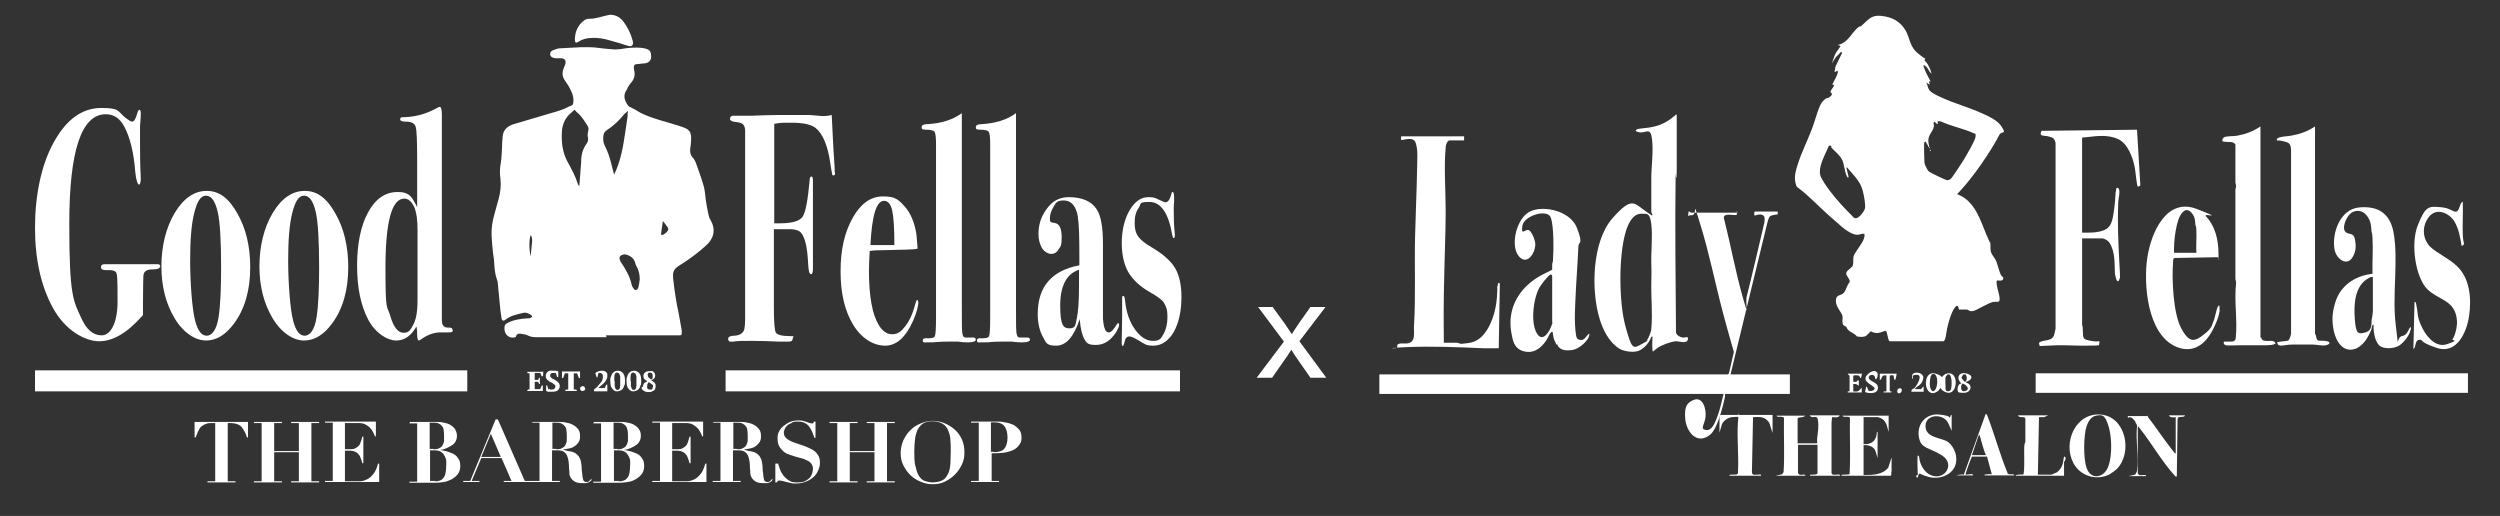 <?xml version="1.0" encoding="UTF-8"?>
<svg id="Ebene_1" xmlns="http://www.w3.org/2000/svg" version="1.1" viewBox="0 0 678.4 140">
  <rect x="0" y="0" width="678.4" height="140" fill="#333333" stroke="none"/>
  <!-- Generator: Adobe Illustrator 29.3.1, SVG Export Plug-In . SVG Version: 2.1.0 Build 151)  -->
  <defs>
    <style>
      .st0 {
        fill: #fff;
      }
    </style>
  </defs>
  <g>
    <path class="st0" d="M226.6,46.9c0,.5-.1.7-.4.7s-.4-.1-.4-.4c0-.3-.3-1.3-.5-3-.7-4.7-2-7.9-4-9.5-1.2-.9-3.3-1.4-6.4-1.4s-3,0-4.8.3v27s1.5,0,1.5,0c3.3,0,5.4-.6,6.2-1.8.8-1.2,1.4-4.4,1.9-9.8,0-.8.2-1.1.5-1.1s.4.4.4,1.3c0-.3,0,.1,0,1.2,0,1.1,0,2.9,0,5.3v5.7c0,4.1,0,6.9,0,8.2,0,1.3,0,2.5,0,3.4s-.2,1.4-.5,1.4c-.5,0-.7-.9-.8-2.8-.2-4.3-.8-7.1-1.9-8.4-.5-.6-1.5-1-2.8-1s-3.3,0-4.6,0v21.4c0,3.8.2,6,.5,6.6s1.6,1,3.6,1,1,.2,1,.7-.3.8-1,.8-1.7,0-2.8,0c-2.2-.1-4.6-.2-7.3-.2s-3.6,0-5.1.2c-.2,0-.5,0-.7,0-.4,0-.6-.3-.6-.8s.6-.8,1.7-.8c1.6-.1,2.5-.8,2.7-1.9.1-.5.2-1.3.2-2.5v-51.3c0-.8-.3-1.4-.6-1.7-.3-.3-1-.5-2-.6-1-.1-1.5-.4-1.5-.8,0-.6.3-.9,1-.9h1c.1,0,1.5,0,4,0,2.8-.1,5.2-.2,7.4-.2,3.2,0,5.9,0,8.1,0l3.6.3c.6,0,1.4,0,2.5-.3.3,7,.6,11.8.8,14.5,0,.4,0,.7,0,1Z"/>
    <path class="st0" d="M249.2,81.9c0,1.3-.5,3-1.4,5.1-2,4.5-4.5,6.8-7.6,6.8s-6.4-1.9-8.7-5.7c-2.3-3.8-3.4-8.6-3.4-14.5s1.1-10.6,3.3-14.5c2.2-3.9,4.9-5.8,8.2-5.8s4.1.8,5.7,2.5c1.7,1.8,2.9,4.5,3.4,7.9.1,1.1.2,2.3.3,3.8-.8.2-4,.3-9.7.4-.9,0-2,0-3.3.2-.1,2.1-.2,3.9-.2,5.4,0,6.9.9,11.7,2.6,14.6,1,1.7,2.2,2.6,3.7,2.6s2.4-.7,3.5-2.1,2-3.2,2.6-5.5c.3-1.1.5-1.7.7-1.7s.2.2.2.5ZM242.7,66.5c0-4.5-.2-7.6-.6-9.4-.4-1.8-1.2-2.6-2.2-2.6-2.1,0-3.3,4-3.7,12h4.6c.7,0,1.3,0,1.8,0Z"/>
    <path class="st0" d="M264.8,92.2c0,.4-.7.7-2,.7s-1.3,0-2.9-.2c-.8,0-1.7,0-2.5,0s-2.2,0-4.3.2h-1.6c-.8.1-1.1,0-1.1-.5s.4-.7,1.2-.6c1.2,0,1.9-.1,2.1-.6.2-.5.3-2.2.3-5.3v-46.5c0-2-.1-3.2-.4-3.6-.2-.4-1-.6-2.2-.6s-1.3-.2-1.3-.7.5-.8,1.4-.8c3.9-.2,7.1-1.2,9.5-3,0,1.8,0,12.1,0,31v22c0,4,0,6.4.2,7,.1.7.5,1,1.3.9h1.6c.5,0,.7.2.7.7Z"/>
    <path class="st0" d="M279.5,92.2c0,.4-.7.7-2,.7s-1.3,0-2.9-.2c-.8,0-1.7,0-2.5,0s-2.2,0-4.3.2h-1.6c-.8.1-1.1,0-1.1-.5s.4-.7,1.2-.6c1.2,0,1.9-.1,2.1-.6.2-.5.3-2.2.3-5.3v-46.5c0-2-.1-3.2-.4-3.6-.2-.4-1-.6-2.2-.6s-1.3-.2-1.3-.7.5-.8,1.4-.8c3.9-.2,7.1-1.2,9.5-3,0,1.8,0,12.1,0,31v22c0,4,0,6.4.2,7,.1.7.5,1,1.3.9h1.6c.5,0,.7.2.7.7Z"/>
    <path class="st0" d="M303.7,88.1c0,.5-.3,1.1-.8,2-1.5,2.3-3.3,3.5-5.5,3.5s-2.5-.5-3.1-1.5c-.6-1-1.1-2.8-1.3-5.5-1.6,4.8-3.7,7.2-6.4,7.2s-2.7-.8-3.6-2.4c-.9-1.6-1.4-3.7-1.4-6.2,0-7.4,3.8-11.8,11.3-13.2v-1.9c0-5.9-.1-9.5-.4-10.9v-.4c-.5-2.9-1.8-4.4-3.8-4.4s-2.1.6-2.8,1.7c-.7,1.1-1,2.2-1,3.3s.4.9,1.3,1.1c1.3.2,1.9,1.5,1.9,3.9s-.3,2.4-.8,3.2c-.5.9-1.2,1.3-2,1.3s-1.8-.5-2.5-1.5c-.6-1-1-2.3-1-3.9,0-2.5.7-4.8,2.3-6.9,1.5-2.1,3.5-3.1,5.9-3.1,3.6,0,6.2,1.1,7.6,3.3,1.2,1.8,1.7,5,1.7,9.5v15.1c0,2.9,0,4.7,0,5.1.2,2.5.7,3.7,1.5,3.7s1.3-.7,2.2-2.1c.2-.3.3-.4.4-.4.2,0,.3.2.3.4ZM292.8,77.5v-4.3c-3.4,1.1-5.1,4.4-5.1,9.7s.8,6.2,2.5,6.2,1.6-.9,2-2.7c.4-1.8.6-4.7.6-8.9Z"/>
    <path class="st0" d="M320.6,80.5c0,3.9-.7,7.1-2.1,9.6-1.4,2.4-3.3,3.7-5.5,3.7s-2.4-.5-4-1.4c-1.3-.8-2.1-1.1-2.5-1.1-.7,0-1.1.4-1.3,1.3-.2.9-.4,1.3-.5,1.3-.2,0-.3-.2-.3-.6s0-.9,0-1.7c0-1.1.1-3.1.1-5.9v-.9c0-.5,0-1.1,0-2v-1.5c0-.7,0-1,.3-1s.4.4.5,1.3c.3,3.1,1.2,5.7,2.7,7.8,1.5,2.1,3.1,3.1,4.9,3.1s2.1-.6,2.8-1.8c.7-1.2,1.1-2.8,1.1-4.7s-.3-2.8-1-3.9c-.5-.8-1.8-1.7-3.9-2.9-2.6-1.5-4.5-3.3-5.7-5.3-1.2-2.1-1.8-4.8-1.8-8s.7-6.4,2.1-8.8c1.4-2.4,3.1-3.6,5.1-3.6s2.1.4,4,1.2c.3.1.5.2.6.2.8,0,1.3-.8,1.7-2.4,0-.3.2-.4.3-.4.2,0,.4.4.4,1.1v1.7c0,.2-.1.6-.1,1.2,0,2.4,0,4.9.3,7.4v.4c0,.5-.1.7-.3.7s-.3-.3-.4-.8c-1-6-3.1-9-6.2-9s-2.1.5-2.9,1.6c-.8,1.1-1.1,2.4-1.1,4.1s.3,2.7.9,3.6,1.8,1.9,3.7,3c3.2,1.9,5.3,3.8,6.4,5.7,1.1,1.9,1.7,4.5,1.7,7.9Z"/>
  </g>
  <g>
    <path class="st0" d="M43.4,72.3c0,.6-.7.8-2,.8-1.6,0-2.4.5-2.5,1.8,0,.7-.1,3-.1,7v3.6c-4.2,4.8-8.1,7.1-11.9,7.1s-9.1-2.9-12.4-8.8c-3.3-5.9-5-13.2-5-22s1.7-17.1,5.1-23.2c3.4-6.2,7.7-9.3,12.9-9.3s4.3.9,6.6,2.7c.8.6,1.4,1,1.7,1,.6,0,1-.7,1.4-2.1.2-.7.4-1.1.6-1.1s.4.3.4.9,0,1.3-.2,3.5c0,.7,0,2.4,0,5s0,5.1.2,9.2c0,1.1-.2,1.7-.5,1.7s-.8-1.2-1-3.5c-.4-5.2-1.4-9.3-3-12.3-1.2-2.2-2.8-3.3-5-3.3-6.6,0-9.9,9.9-9.9,29.7s1.1,20.9,3.3,25.7c1.4,3.1,3.2,4.6,5.5,4.6s4.3-3.1,4.3-9.2-.1-7.2-.3-7.7-.8-.8-1.8-.8h-1.3c-.7,0-1.1-.3-1.1-.8s.3-.8.9-.8c1.2,0,2.8,0,4.6,0h3.3c.7,0,1.7,0,3.2,0h2.8s.7,0,.7,0c.4,0,.6.3.6.8Z"/>
    <path class="st0" d="M67.9,72.5c0,6.3-1.5,11.4-4.4,15.3-2.3,3.1-4.8,4.6-7.6,4.6s-6.1-2-8.5-6-3.6-8.7-3.6-14.1,1.2-10.5,3.6-14.5c2.4-4,5.3-6,8.7-6s6,2,8.3,6.1c2.3,4,3.5,8.9,3.5,14.5ZM60,72.6c0-7.3-.3-12.3-.9-15-.7-3-1.7-4.5-3.2-4.5s-2.4,1.6-3.2,4.7c-.8,3.2-1.1,7.5-1.1,13s.5,13.2,1.4,16.4c.7,2.6,1.7,3.9,3.1,3.9s2.7-1.6,3.2-5c.5-3.1.7-7.7.7-13.6Z"/>
    <path class="st0" d="M94.5,72.5c0,6.3-1.5,11.4-4.4,15.3-2.3,3.1-4.8,4.6-7.6,4.6s-6.1-2-8.5-6c-2.4-4-3.6-8.7-3.6-14.1s1.2-10.5,3.6-14.5c2.4-4,5.3-6,8.7-6s6,2,8.3,6.1c2.3,4,3.5,8.9,3.5,14.5ZM86.6,72.6c0-7.3-.3-12.3-.9-15-.7-3-1.7-4.5-3.2-4.5s-2.4,1.6-3.2,4.7c-.8,3.2-1.1,7.5-1.1,13s.5,13.2,1.4,16.4c.7,2.6,1.7,3.9,3.1,3.9s2.7-1.6,3.2-5c.5-3.1.7-7.7.7-13.6Z"/>
    <path class="st0" d="M122.9,89.6c0,.4-.3.6-1,.6h-2.4c-1.7,0-3.5.6-5.4,2-.2.1-.3.2-.4.2-.3,0-.5-.5-.5-1.6,0-.5,0-1.3-.2-2.2-1.4,2.5-3.2,3.8-5.5,3.8s-5.6-1.9-7.6-5.7c-2-3.8-3-8.7-3-14.6s1-10.9,3-14.5c2-3.7,4.7-5.5,8-5.5s3.9,1.4,5.3,4.1v-12.4c0-5.3-.1-8.4-.4-9.4-.3-1-1.2-1.4-2.8-1.4-.9,0-1.4-.2-1.4-.6s.2-.6.6-.6c3.2,0,6.3-.8,9.2-2.4.4-.2.7-.4.9-.4.4,0,.6.7.6,2.1v4.4s0,8.5,0,8.5v42.2c0,1,0,1.7.3,2,.2.5.9.8,1.8.7.5,0,.8.2.8.7ZM113.3,81.6v-19.3c0-2.7-.3-4.6-.8-5.9-.7-1.6-1.6-2.5-2.8-2.5-3.4,0-5.1,6.3-5.1,18.8s.4,9.9,1.3,13c.9,3.1,2.1,4.6,3.6,4.6s1.8-.7,2.6-2.1c.8-1.4,1.2-3.6,1.2-6.7Z"/>
  </g>
  <rect class="st0" x="196.9" y="100.5" width="123.3" height="5.7"/>
  <rect class="st0" x="9.5" y="100.5" width="117.3" height="5.7"/>
  <g>
    <path class="st0" d="M57.5,114.8c-.6,0-1.1,0-1.5.2-.4.1-.8.3-1.2.6-.4.3-.7.7-.9,1.2-.3.5-.5,1.2-.8,1.9h-.3v-4.2h14.5v4.2h-.3c-.2-.8-.5-1.4-.8-1.9-.3-.5-.6-.9-.9-1.2-.4-.3-.8-.5-1.2-.6-.4-.1-1-.2-1.5-.2h-.8s0,15.8,0,15.8h2.1v.3h-7.6v-.3h2.1s0-15.8,0-15.8h-.8Z"/>
    <path class="st0" d="M76.5,114.5v.3h-2.1s0,7.6,0,7.6h6.7s0-7.6,0-7.6h-2.1v-.3h7.6v.3h-2.1s0,15.8,0,15.8h2.1v.3h-7.6v-.3h2.1s0-7.9,0-7.9h-6.7s0,7.9,0,7.9h2.1v.3h-7.6v-.3h2.1s0-15.8,0-15.8h-2.1v-.3h7.6Z"/>
    <path class="st0" d="M102,114.5v3.9h-.3c0-.3-.2-.6-.4-1-.2-.4-.4-.8-.8-1.2-.3-.4-.8-.7-1.3-1-.5-.3-1.2-.4-1.9-.4h-3.7s0,7.1,0,7.1h1.3c.6,0,1,0,1.4-.2s.7-.4,1-.7c.3-.3.5-.7.6-1.1.2-.4.3-.9.4-1.4h.3v7.2h-.3c-.1-.4-.2-.9-.4-1.3-.1-.4-.3-.8-.6-1.1s-.5-.6-.9-.7c-.4-.2-.8-.3-1.3-.3h-1.5s0,8.3,0,8.3h3.8c.7,0,1.3-.1,1.9-.4.6-.2,1.1-.6,1.5-1,.4-.4.8-.9,1.1-1.5.3-.6.5-1.2.7-1.9h.3v5h-14.7v-.3h2.1s0-15.8,0-15.8h-2.1v-.3h13.8Z"/>
    <path class="st0" d="M111.2,114.8v-.3h3.5c.6,0,1.3,0,1.9,0,.6,0,1.3,0,1.9,0s1.2,0,1.9.2c.7.1,1.3.3,1.8.6.5.3,1,.7,1.3,1.2s.5,1.1.5,1.8-.2,1.2-.5,1.7-.8.8-1.3,1.1c-.5.3-1,.5-1.5.7-.5.2-1,.3-1.3.3h0c.6.1,1.2.2,1.9.4.6.2,1.2.4,1.8.7s1,.8,1.3,1.3c.4.5.5,1.2.5,2s-.2,1.6-.7,2.2c-.5.6-1,1-1.7,1.4-.7.3-1.3.6-2.1.7-.7.1-1.4.2-2,.2s-1.3,0-1.9,0c-.6,0-1.3,0-1.9,0h-3.5v-.3h2.1s0-15.8,0-15.8h-2.1ZM117.6,121.9c.7,0,1.2,0,1.6-.3.4-.2.7-.4.9-.8.2-.3.3-.7.4-1.1,0-.4,0-.8,0-1.2,0-.7,0-1.3-.1-1.7,0-.5-.2-.9-.5-1.2-.2-.3-.5-.5-.9-.7-.4-.2-.9-.2-1.4-.2s-.3,0-.5,0c-.2,0-.3,0-.5,0v7.1s.9,0,.9,0ZM118,130.6c.5,0,.9,0,1.3-.2.4-.1.7-.3,1-.7.3-.3.5-.8.6-1.3.1-.6.2-1.3.2-2.3s0-.6,0-1c0-.4-.2-.9-.4-1.3-.2-.4-.5-.8-.9-1.1s-1-.5-1.8-.5h-1.3s0,8.3,0,8.3c.4,0,.9,0,1.3,0Z"/>
    <path class="st0" d="M127.6,130.5l6.9-16.7h.6s7.3,16.7,7.3,16.7h2v.3h-7.7v-.3h2.1s-2.7-6.2-2.7-6.2h-5.5s-2.6,6.2-2.6,6.2h2.1v.3h-4.4v-.3h1.9ZM130.6,124h5.3s-2.7-6.3-2.7-6.3l-2.6,6.3Z"/>
    <path class="st0" d="M144.5,114.8v-.3h3.5c.6,0,1.3,0,1.9,0,.6,0,1.3,0,1.9,0s1.2,0,1.9.2c.7.1,1.3.3,1.8.6.6.3,1,.7,1.4,1.2.4.5.5,1.1.5,1.9s-.1,1.1-.4,1.6c-.3.4-.6.8-1.1,1.1-.4.3-.9.5-1.5.6-.5.1-1.1.2-1.6.3h0c.8.3,1.4.4,2,.5.6.1,1.1.3,1.5.6.4.3.8.7,1,1.2.3.5.4,1.2.5,2,0,1,.1,1.7.2,2.3,0,.6.1,1,.2,1.4s.2.5.3.6c.1.1.4.2.6.2s.6,0,.8-.3c.2-.2.4-.3.5-.5l.2.2c-.2.2-.3.3-.4.4-.1.1-.3.2-.5.3-.2,0-.4.2-.7.2-.3,0-.6,0-1,0-.8,0-1.5-.1-2-.4s-.8-.6-1.1-1c-.2-.4-.4-.8-.4-1.3,0-.5,0-.9-.1-1.3,0-.6,0-1.2-.1-1.8s-.2-1.1-.4-1.6c-.2-.5-.5-.8-.9-1.1-.4-.3-1-.4-1.7-.4h-1.5s0,8.3,0,8.3h2.1v.3h-7.6v-.3h2.1s0-15.8,0-15.8h-2.1ZM150.9,121.9c.7,0,1.2,0,1.6-.3.4-.2.7-.4.9-.8.2-.3.3-.7.4-1.1,0-.4,0-.8,0-1.2,0-.7,0-1.3-.1-1.7,0-.5-.2-.9-.5-1.2-.2-.3-.5-.5-.9-.7-.4-.2-.9-.2-1.4-.2s-.3,0-.5,0c-.2,0-.3,0-.5,0v7.1s.9,0,.9,0Z"/>
    <path class="st0" d="M161.1,114.8v-.3h3.5c.6,0,1.3,0,1.9,0,.6,0,1.3,0,1.9,0s1.2,0,1.9.2c.7.1,1.3.3,1.8.6.5.3,1,.7,1.3,1.2.4.5.5,1.1.5,1.8s-.2,1.2-.5,1.7c-.3.5-.8.8-1.3,1.1-.5.3-1,.5-1.5.7-.5.2-1,.3-1.3.3h0c.6.1,1.2.2,1.9.4.6.2,1.2.4,1.8.7s1,.8,1.3,1.3c.4.5.5,1.2.5,2s-.2,1.6-.7,2.2-1,1-1.7,1.4-1.3.6-2.1.7-1.4.2-2,.2-1.3,0-1.9,0c-.6,0-1.3,0-1.9,0h-3.5v-.3h2.1s0-15.8,0-15.8h-2.1ZM167.5,121.9c.7,0,1.2,0,1.6-.3.4-.2.7-.4.9-.8.2-.3.3-.7.4-1.1,0-.4,0-.8,0-1.2,0-.7,0-1.3-.1-1.7s-.2-.9-.5-1.2c-.2-.3-.5-.5-.9-.7-.4-.2-.9-.2-1.4-.2s-.3,0-.5,0c-.2,0-.3,0-.5,0v7.1s.9,0,.9,0ZM167.9,130.6c.5,0,.9,0,1.3-.2.4-.1.7-.3,1-.7.3-.3.5-.8.6-1.3s.2-1.3.2-2.3,0-.6,0-1-.2-.9-.4-1.3-.5-.8-.9-1.1-1-.5-1.8-.5h-1.3s0,8.3,0,8.3c.4,0,.9,0,1.3,0Z"/>
    <path class="st0" d="M190.8,114.5v3.9h-.3c0-.3-.2-.6-.4-1-.2-.4-.4-.8-.8-1.2s-.8-.7-1.3-1c-.5-.3-1.2-.4-1.9-.4h-3.7s0,7.1,0,7.1h1.3c.6,0,1,0,1.4-.2.4-.2.7-.4,1-.7.3-.3.5-.7.6-1.1s.3-.9.4-1.4h.3v7.2h-.3c-.1-.4-.2-.9-.4-1.3-.1-.4-.3-.8-.6-1.1-.2-.3-.6-.6-.9-.7-.4-.2-.8-.3-1.3-.3h-1.5s0,8.3,0,8.3h3.8c.7,0,1.3-.1,1.9-.4.6-.2,1.1-.6,1.5-1,.4-.4.8-.9,1.1-1.5s.5-1.2.7-1.9h.3v5h-14.7v-.3h2.1s0-15.8,0-15.8h-2.1v-.3h13.8Z"/>
    <path class="st0" d="M193.6,114.8v-.3h3.5c.6,0,1.3,0,1.9,0,.6,0,1.3,0,1.9,0s1.2,0,1.9.2c.7.1,1.3.3,1.8.6.6.3,1,.7,1.4,1.2.4.5.5,1.1.5,1.9s-.1,1.1-.4,1.6c-.3.4-.6.8-1.1,1.1-.4.3-.9.5-1.5.6-.5.1-1.1.2-1.6.3h0c.8.3,1.4.4,2,.5.6.1,1.1.3,1.5.6s.8.7,1,1.2c.3.5.4,1.2.5,2,0,1,.1,1.7.2,2.3,0,.6.1,1,.2,1.4,0,.3.2.5.3.6.1.1.4.2.6.2s.6,0,.8-.3c.2-.2.4-.3.5-.5l.2.2c-.2.2-.3.3-.4.4-.1.1-.3.2-.5.3s-.4.2-.7.2-.6,0-1,0c-.8,0-1.5-.1-2-.4s-.8-.6-1.1-1c-.2-.4-.4-.8-.4-1.3,0-.5,0-.9-.1-1.3,0-.6,0-1.2-.1-1.8s-.2-1.1-.4-1.6c-.2-.5-.5-.8-.9-1.1-.4-.3-1-.4-1.7-.4h-1.5s0,8.3,0,8.3h2.1v.3h-7.6v-.3h2.1s0-15.8,0-15.8h-2.1ZM200,121.9c.7,0,1.2,0,1.6-.3.4-.2.7-.4.9-.8.2-.3.3-.7.4-1.1,0-.4,0-.8,0-1.2,0-.7,0-1.3-.1-1.7,0-.5-.2-.9-.5-1.2-.2-.3-.5-.5-.9-.7-.4-.2-.9-.2-1.4-.2s-.3,0-.5,0c-.2,0-.3,0-.5,0v7.1s.9,0,.9,0Z"/>
    <path class="st0" d="M211.2,125.8c0,.2,0,.4.2.7,0,.3.2.6.3,1,.1.3.3.7.6,1.1.2.4.5.7.8,1,.4.4.7.6,1,.8.3.2.6.3.9.4.3,0,.6.1.9.1.3,0,.5,0,.7,0,.8,0,1.5-.1,2-.4.5-.3.9-.6,1.2-.9.3-.4.5-.8.6-1.2.1-.4.2-.8.2-1.1,0-.6-.1-1-.4-1.4s-.6-.7-1.1-.9c-.4-.2-1-.5-1.5-.6-.6-.2-1.2-.3-1.8-.5-.6-.2-1.2-.4-1.8-.6-.6-.2-1.1-.5-1.5-.9-.4-.4-.8-.8-1.1-1.4-.3-.6-.4-1.2-.4-2.1s.1-1.2.4-1.8c.3-.6.7-1.1,1.2-1.5.5-.4,1.1-.8,1.8-1.1s1.4-.4,2.2-.4,1,0,1.3.1.7.2,1,.3.5.2.8.3c.2,0,.4.1.6.1s.4,0,.4-.1c0,0,.1-.2.2-.4h.4v4.4h-.3c-.2-.5-.4-1.1-.6-1.6-.2-.5-.5-1-.8-1.4-.3-.4-.7-.8-1.2-1-.5-.3-1.1-.4-1.9-.4s-1.2,0-1.6.3-.9.4-1.2.7c-.3.3-.6.6-.7.9s-.3.7-.3,1c0,.5.1,1,.4,1.3.3.4.7.7,1.1.9.5.3,1,.5,1.6.7.6.2,1.2.4,1.8.6.6.2,1.2.4,1.8.7s1.1.5,1.6.9c.5.4.8.8,1.1,1.3.3.5.4,1.2.4,1.9s-.2,1.5-.5,2.1c-.3.7-.7,1.3-1.3,1.8-.6.5-1.2.9-2,1.2-.8.3-1.6.5-2.6.5s-.9,0-1.4-.1-.9-.2-1.3-.3c-.4-.1-.8-.2-1.1-.3-.3,0-.6-.1-.7-.1s-.4,0-.5.1c0,0-.2.2-.3.4h-.4v-5.1h.3Z"/>
    <path class="st0" d="M232.7,114.5v.3h-2.1s0,7.6,0,7.6h6.7s0-7.6,0-7.6h-2.1v-.3h7.6v.3h-2.1s0,15.8,0,15.8h2.1v.3h-7.6v-.3h2.1s0-7.9,0-7.9h-6.7s0,7.9,0,7.9h2.1v.3h-7.6v-.3h2.1s0-15.8,0-15.8h-2.1v-.3h7.6Z"/>
    <path class="st0" d="M245.3,119.2c.5-1.1,1.2-2,2-2.7.8-.8,1.8-1.3,2.8-1.7,1-.4,2-.6,3-.6s2.1.2,3.1.6c1,.4,2,1,2.8,1.7.8.7,1.5,1.6,2,2.7.5,1.1.7,2.2.7,3.6s-.2,2.2-.7,3.3c-.5,1-1.1,1.9-1.9,2.7-.8.8-1.7,1.4-2.7,1.9-1,.5-2.1.7-3.3.7s-2.2-.2-3.3-.7c-1-.4-2-1-2.8-1.8s-1.4-1.7-1.9-2.7c-.5-1-.7-2.1-.7-3.3s.3-2.5.8-3.6ZM248.5,126.7c.2,1.1.5,1.9.9,2.5.4.6.9,1.1,1.5,1.3.6.2,1.4.4,2.2.4s2-.2,2.7-.6,1.1-1,1.5-1.8.5-1.6.6-2.7c0-1,.1-2.1.1-3.3s0-2.1-.1-3.1c0-1-.3-1.8-.6-2.6s-.8-1.3-1.5-1.8c-.7-.4-1.6-.7-2.7-.7s-1.9.2-2.6.6c-.6.4-1.1,1-1.5,1.7-.3.7-.6,1.6-.7,2.6s-.2,2.1-.2,3.3,0,2.9.3,4Z"/>
    <path class="st0" d="M271.1,130.5v.3h-7.6v-.3h2.1s0-15.8,0-15.8h-2.1v-.3h2.1c.8,0,1.6,0,2.4,0,.8,0,1.6,0,2.4,0s1.4,0,2.2.2c.8.1,1.5.3,2.2.6s1.2.8,1.7,1.3c.5.6.7,1.3.7,2.2s-.1,1.2-.4,1.7c-.3.5-.7,1-1.3,1.4-.6.4-1.4.7-2.3.9s-2,.3-3.2.3h-.9s0,7.5,0,7.5h2.1ZM269.7,122.7c1.3,0,2.3-.3,2.8-.9s.9-1.6.9-3-.3-2.4-.8-3.1c-.5-.7-1.4-1.1-2.8-1.1s-.3,0-.5,0c-.2,0-.3,0-.4,0v8s.7,0,.7,0Z"/>
  </g>
  <g>
    <path class="st0" d="M147.4,100.7c0,.2,0,.5,0,.7,0,.2,0,.5-.1.7h-.3s-.4-.9-.4-.9h-1.5s0,1.9,0,1.9h.9s.3-.6.3-.6h.2c0,.3,0,.5,0,.8s0,.6,0,.9h-.2s-.3-.6-.3-.6h-.9s0,2,0,2h1.5s.4-1,.4-1h.3c0,0,0,.2,0,.3,0,.1,0,.3,0,.4,0,.1,0,.3,0,.4,0,.1,0,.3,0,.4h-4.2v-.3c0,0,.2,0,.3-.1s.2,0,.3,0v-4.4c-.1,0-.2,0-.3,0s-.2,0-.3-.1v-.3h4.1Z"/>
    <path class="st0" d="M149.1,105.5c0,0,.1.1.2.2s.2,0,.4,0c.3,0,.5,0,.7-.2.2-.1.3-.4.3-.6s0-.4-.2-.5c-.1-.1-.3-.2-.5-.4s-.4-.2-.6-.3-.4-.2-.6-.4c-.2-.1-.3-.3-.5-.5-.1-.2-.2-.4-.2-.7s0-.5.1-.7.2-.3.4-.5.4-.2.6-.3.5,0,.7,0,.6,0,.9,0c.3,0,.5.1.7.2,0,.1,0,.2,0,.4,0,.1,0,.3,0,.4,0,.1,0,.3,0,.4,0,.1,0,.2,0,.3h-.3s-.4-1.1-.4-1.1c0,0-.2,0-.3,0-.1,0-.2,0-.4,0-.2,0-.4,0-.6.2-.2.1-.2.3-.2.5s0,.4.2.5c.1.1.3.3.5.4.2.1.4.2.6.3.2.1.4.2.6.4s.3.3.5.5c.1.2.2.4.2.7,0,.5-.2.9-.5,1.2s-.9.4-1.5.4-.3,0-.5,0-.3,0-.5,0c-.2,0-.3,0-.4-.1-.1,0-.2,0-.3-.1,0-.1,0-.2,0-.4,0-.1,0-.3,0-.4,0-.1,0-.3,0-.4s0-.2,0-.3h.3s.3,1.1.3,1.1Z"/>
    <path class="st0" d="M156.1,106.1h-2.7v-.3c.1,0,.2,0,.4-.1.1,0,.3,0,.4,0v-4.4s-.9,0-.9,0l-.5,1.3h-.3c0-.1,0-.2,0-.4,0-.2,0-.3,0-.5,0-.2,0-.3,0-.5,0-.2,0-.3,0-.4h4.9c0,.1,0,.3,0,.4,0,.2,0,.3,0,.5,0,.2,0,.3,0,.5,0,.2,0,.3,0,.4h-.3s-.5-1.3-.5-1.3h-.9s0,4.4,0,4.4c.1,0,.3,0,.4,0s.2,0,.4.1v.3Z"/>
    <path class="st0" d="M157.4,105.5c0-.2,0-.3.2-.5.1-.1.3-.2.5-.2s.4,0,.5.2c.1.1.2.3.2.5s0,.3-.2.4c-.1.1-.3.2-.5.2s-.4,0-.5-.2c-.1-.1-.2-.3-.2-.4Z"/>
    <path class="st0" d="M162.2,102.4h-.3c0,0,0-.2-.1-.3,0-.1,0-.2-.1-.3,0-.1,0-.2-.1-.3s0-.2,0-.3c.2-.2.4-.3.7-.4.3-.1.6-.2,1-.2s.5,0,.7.1c.2,0,.4.2.5.3.1.1.2.3.3.4,0,.2,0,.4,0,.6,0,.3,0,.6-.2.9-.1.3-.3.5-.5.8-.2.2-.4.5-.7.7s-.5.4-.7.6l-.4.3h0s.5,0,.5,0h1.3s.4-.9.4-.9h.3c0,.1,0,.3,0,.4,0,.2,0,.3,0,.5,0,.2,0,.3,0,.5,0,.2,0,.3,0,.4h-3.6v-.5c.1-.1.3-.3.5-.4.2-.2.3-.3.5-.5.2-.2.3-.4.5-.6s.3-.4.5-.6.2-.4.3-.7.1-.5.1-.7,0-.5-.2-.7c-.2-.2-.4-.3-.6-.3s-.2,0-.2,0-.1,0-.2,0l-.3,1.2Z"/>
    <path class="st0" d="M165.6,103.4c0-.5,0-.9.2-1.2.1-.4.2-.6.4-.9.2-.2.4-.4.6-.5s.5-.2.8-.2c.6,0,1.1.2,1.5.7.4.5.5,1.2.5,2.1s0,.9-.2,1.2c-.1.4-.2.6-.4.9-.2.2-.4.4-.7.5-.3.1-.5.2-.8.2s-.6,0-.8-.2c-.2-.1-.4-.3-.6-.6-.2-.2-.3-.5-.4-.9,0-.3-.1-.7-.1-1.2ZM166.8,103.4c0,.4,0,.7,0,1s0,.5.1.7.1.4.2.5c.1.1.2.2.4.2s.3,0,.4-.1c.1,0,.2-.2.3-.4,0-.2.1-.4.1-.7s0-.7,0-1.1,0-.7,0-1c0-.3,0-.5-.1-.7s-.1-.4-.3-.5c-.1-.1-.3-.2-.4-.2s-.3,0-.4.1c-.1,0-.2.2-.3.4,0,.2-.1.4-.1.7s0,.7,0,1.1Z"/>
    <path class="st0" d="M170,103.4c0-.5,0-.9.2-1.2.1-.4.2-.6.4-.9.2-.2.4-.4.6-.5s.5-.2.8-.2c.6,0,1.1.2,1.5.7.4.5.5,1.2.5,2.1s0,.9-.2,1.2c-.1.4-.2.6-.4.9-.2.2-.4.4-.7.5-.3.1-.5.2-.8.2s-.6,0-.8-.2c-.2-.1-.4-.3-.6-.6-.2-.2-.3-.5-.4-.9,0-.3-.1-.7-.1-1.2ZM171.2,103.4c0,.4,0,.7,0,1s0,.5.1.7.1.4.2.5c.1.1.2.2.4.2s.3,0,.4-.1c.1,0,.2-.2.3-.4,0-.2.1-.4.1-.7s0-.7,0-1.1,0-.7,0-1c0-.3,0-.5-.1-.7s-.1-.4-.3-.5c-.1-.1-.3-.2-.4-.2s-.3,0-.4.1c-.1,0-.2.2-.3.4,0,.2-.1.4-.1.7s0,.7,0,1.1Z"/>
    <path class="st0" d="M174.5,104.9c0-.4.1-.7.3-.9.2-.2.5-.4.9-.5-.3-.2-.6-.4-.8-.6-.2-.2-.3-.5-.3-.8s0-.4.1-.6.2-.3.3-.4c.1-.1.3-.2.5-.3.2,0,.5-.1.7-.1s.5,0,.7,0,.4.1.5.3c.1.1.3.2.3.4s.1.3.1.5c0,.3-.1.6-.3.8-.2.2-.5.4-.8.5.2.1.4.2.6.4.2.1.3.2.4.4.1.1.2.3.2.4s0,.3,0,.5,0,.4-.1.6c0,.2-.2.3-.4.5-.2.1-.4.2-.6.3-.2,0-.5.1-.8.1s-.6,0-.8-.1-.4-.2-.6-.3-.3-.3-.4-.4-.1-.3-.1-.5ZM177.2,105c0-.2,0-.3,0-.4,0-.1-.1-.2-.3-.3s-.2-.2-.4-.3c-.1,0-.3-.2-.4-.3-.2.1-.3.3-.4.5,0,.2-.1.4-.1.6s0,.2,0,.4c0,.1,0,.2.2.3,0,0,.2.2.3.2.1,0,.2,0,.4,0s.2,0,.3,0,.2,0,.2-.2c0,0,.1-.2.1-.2,0,0,0-.2,0-.3ZM175.8,101.8c0,.2,0,.5.3.7.2.2.4.4.7.5.1-.1.2-.3.3-.4,0-.2,0-.4,0-.6,0-.3,0-.5-.2-.7-.1-.1-.3-.2-.5-.2s-.4,0-.5.2c-.1.1-.2.3-.2.5Z"/>
  </g>
  <path class="st0" d="M144,69.5c.1-1.3.3-2.7.4-4,0-.6,0-1.2-.4-1.7-.4,1-.5,3.7,0,5.8M179.9,59.8c-.2,1.2-.3,2.4-.5,3.5,0,.5.1.6.5.4.4-.2.7-.4,1-.7.6-.6.6-1,0-1.7-.3-.5-.7-.9-1.1-1.4M173.6,75.7q0-1.9-.9-3.5c-.2-.3-.3-.7-.4-1.1-.4-1.1-1.3-1.7-2.3-2-.6-.2-1.3,0-1.7.4-.4.5-.1,1,.1,1.5,0,0,.1.2.2.3,1.2,1.8,2.3,3.7,2.8,5.9,0,.3.2.6.4.9.2.3.4.7.8.6.2,0,.5-.4.6-.6.2-.7.3-1.5.4-2.3M166.6,47.5c1.9-3.9,2.5-7.8,3.1-11.8.2-1.4.4-2.8.6-4.1,0-.4,0-.8.1-1.5-.5.5-.9.7-1.2,1.1-1.3,1.6-2.8,3-4.5,4.1-.4.3-.8.6-.9,1.2-.2,1-.2,2,.3,3,.8,1.6,1.4,3.3,1.8,5,.2,1,.5,1.9.8,3.1M156,29.7c-.3.3-.7.6-1,.9-1.5,1.2-2.3,2.9-2.5,4.7-.2,2.9,0,5.7,1.4,8.4,1.1,2,2.2,4,2.9,6.2,0,.2.2.4.4.6.1-1.3.2-2.5.3-3.7,0-1,.2-1.9.2-2.9,0-1.8.4-3.4,1.4-4.8.5-.6.6-1.3.4-2-.1-.5,0-1,.1-1.5.2-.6.1-1.1-.2-1.5-.8-1.3-1.6-2.6-2.8-3.6-.3-.2-.5-.6-.8-.8M164.6,91.5c-6.4,0-12.8,0-19.2,0-.7,0-1.4-.1-2-.4-.6-.3-1.2-.4-1.8-.5-.7-.1-1.3-.2-1.6.7,0,.2-.4.3-.7.3-1.2.1-2.2-.7-2.4-2.1,0-.2,0-.5,0-.7,0-.5.2-.8.7-1.1,1.7-.9,3.5-1.2,5.4-1.3.4,0,.8,0,1.1-.2.4-.2.4-.5,0-.7-.6-.4-1.3-.8-2.1-.6-1.7.4-3.4.7-4.9,1.9-.5.4-.9.2-1-.4-.1-.7-.2-1.4-.3-2.1-.2-2.4-.5-4.8-.7-7.2,0-.5-.1-.9-.3-1.4-.5-1.4-.6-2.9-.7-4.4,0-.8-.2-1.7-.3-2.5-.2-1.6-.3-3.2-.4-4.7-.1-2.1.2-4.1.8-6.1.4-1.3.7-2.7,1.1-4,.5-1.8.7-3.6.5-5.5-.2-1.4-.2-2.9.1-4.3.2-1.2.2-2.4.3-3.6,0-1.2.1-2.4.2-3.6.1-1.4.9-2.4,2.2-3,.4-.2.7-.3,1.1-.4,3.3-1,6.5-1.9,9.8-2.9,1.8-.5,3.5-1,5.1-1.9,0,0,0,0,.1,0,.9-.4.8-.4.9-1.3.1-1.6-.6-2.9-1.4-4.3-.3-.5-.7-1-1-1.5-.6-.9-.7-1.9-.3-3,.2-.4.3-.9.5-1.3.3-1-.2-1.6-1.2-1.6-.3,0-.5,0-.8,0-.2,0-.5,0-.7,0-.9-.1-1.4-.5-1.4-1.1,0-.6.2-.9,1.1-1.2.5-.2,1.1-.4,1.7-.4,1.9-.1,3.8-.2,5.7-.3.7,0,1.4,0,2.1,0,1.8,0,3.6.4,5.4.5.7,0,1.3.2,2,.1,1.1,0,2.2-.3,3.3-.4,1.6-.1,3.1-.2,4.6.2,1.2.3,1.5.9,1.5,2.2,0,1-.7,1.7-1.8,1.8-.7,0-1.5.2-2.2.2-.5,0-.7.4-.7.9,0,.3,0,.5.1.8.3,1.3,0,2.4-.9,3.4-.4.4-.6.9-.9,1.3,0,.2-.1.4-.2.5-1.1,1.5-.7,2.9.3,4.3.1.2.3.3.5.4.7.4,1.5.7,2.2,1.2,2,1.2,4.1,1.8,6.3,2.5,2,.6,3.9,1.1,5.9,1.8,2.1.7,2.4,1.7,2.2,4,0,.6-.1,1.2-.2,1.7-.1,1,0,1.9.8,2.7.3.3.5.8.7,1.2.7,2,1.5,4.1,2.1,6.2.4,1.2.4,2.5.6,3.8.2,1.3.4,2.6.7,3.9.1.6.3,1.2.6,1.7,1.6,2.7.8,5.2-1.3,7-2,1.8-4.1,3.4-6.3,4.8-.3.2-.5.3-.8.5-1.8,1.1-1.9,2-1.7,3.9.2,1.7.4,3.4.7,5.1.2,1.4.5,2.8.8,4.2.3,1.5.5,3,.8,4.5,0,.3,0,.5,0,.8,0,.3-.2.5-.5.5-.3,0-.6,0-.9,0-6.4,0-12.8,0-19.2,0h0Z"/>
  <path class="st0" d="M165.5,4c1.7,0,2.9.8,3.7,1.9,1.2,1.6,2,3.3,2.5,5.2.3,1.2-.3,1.7-1.4,1.3-1.6-.5-3.1-1-4.7-1.4-1.6-.5-3.3-.8-5-.7-1.3,0-2.5.3-3.6,1-.7.5-1,.3-1-.5,0-2,.7-3.8,2.3-5.1.5-.4,1.1-.7,1.7-.6.9,0,1.8-.2,2.6-.4,1-.3,2.1-.5,2.9-.7"/>
  <g>
    <path class="st0" d="M471.3,57.3v1c-.4.3-3.8-.7-3.5.9,1.8,7.1,3.1,14.3,5.1,21.4s.6,1.7,1.1-.2c1.7-6.7,3.2-13.4,4.8-20.1.1-1.1.2-2-1.1-2.1s-1.9,1.1-1.6-.8h6.3v.8c-.5,0-1.9.2-2.2.6s-.6,1.6-.7,2l-9.9,40.8h16.1v5.3h-17.6s0,.6,0,.8c-.6,2.6-2,8.7-4.1,10.3-3.5,2.8-6.4-.8-6.7-4.4s.7-4.3,2.1-5c2.8-1.3,3.7,2.7,3.4,4.7s-1.6,3.2.2,3.4,2.6-2.7,3.1-3.9c.7-1.9,1.1-3.9,1.6-5.9h-93.4v-5.3h94.6c0,0,.3-.3.3-.4l1.3-5.7c-1-3.5-2-7-2.9-10.4-2.1-7.9-3.8-16.5-6.2-24.2s-.6-2.5-2.3-2.5-.9.9-.9-1c.3-.1.6.3.6.3h12.7Z"/>
    <path class="st0" d="M455,31.1c0,4.9,0,9.8,0,14.7s-.3.9-.3,1.5c-.2,14.3,0,28.7.1,43,.2.7,1.1,1.2,1.8,1.3s1.7-.6,1.4.6-2.7.3-3.4.4c-1.4.2-3.6,1-4.8,1.8s-1.3,1.5-1.4.4,0-1.9,0-2.8.2-.7-.3-.6c-.5,1.5-1.8,3-3.2,3.7s-4.2.3-5.5-.5c-2.7-1.7-4.4-5-5.3-8-2.4-7.7-2.1-21,3.4-27.3s6-4,9.2-1.9.8.9,1.2,1.1.5-.2.5-.3-.2-.3-.3-.7c0-3,0-6.1,0-9.1,0-3.4.6-7.1.2-10.6s-1.6-1.6-3.4-1.9-.9-.9.2-1c3.2-.3,5.6-.7,8.2-2.6s1.3-1.4,1.5-1.1ZM446.8,92.5c.5-.6,1.3-2.5,1.3-3.3.4-3.9-.1-8.6,0-12.6s0-3.1,0-5c-.1-3.4.4-7.5,0-10.8s-1.3-2.7-2.7-2.8c-2.5,0-3.7,3-4.3,5.1-1.9,6.5-1.8,19,0,25.5s2,6.1,4.7,4.6.9-.6,1-.7Z"/>
    <rect class="st0" x="552.4" y="101.3" width="117.3" height="5.3"/>
    <path class="st0" d="M565,64.6v23.6c.4.8,0,3,.5,3.6s2.2.7,2.6.8,1.6,0,1.6,0c0,0,0,1-.2,1.1s-4.1.1-4.9.1c-3.3-.1-5.7-.2-9,0s-2.1,0-2.1,0-.2-.6-.2-.6c0-.7,2.2-.8,2.7-1,1.6-.5,1.4-1.6,1.8-3v-50.4c-.3-1.3-.7-1.5-2-1.8s-2.6.1-1.8-1.5l25.9-.3.9,15c0,.3-.6.5-.7.4-.3-.3-.6-4.2-.8-5.1-.5-2.7-1.9-6.6-4.6-7.8s-5.8-.8-8.3-.5-1.4,0-1.4,0v25.9c0,.1,2.3,0,2.7,0,.6,0,1.7-.2,2.2-.3,2.7-.6,3.2-2.2,3.6-4.7s.5-4,.6-6c.2-.2,0-1.4.6-1.1.9.4.1,3.1.1,3.9-.2,5.4,0,10.8.3,16.1s.2,4.1,0,4.8-.4.5-.6.4-.6-1.7-.6-2.1c-.1-1.7,0-3.3-.3-5s-.9-3.1-1.6-3.7-1.4-.7-1.5-.7h-5.4Z"/>
    <path class="st0" d="M397.3,37.1v1h-3.9c-.7,0-1.1,1.3-1.1,1.9-.5,5.3,0,11.9,0,17.4s-.4,15.2-.5,22.6,0,8.7,0,13c1,0,2.1,0,3.2,0s.9.3,1.5.3,1.9-.2,2.5-.3c4.8-.9,6.9-8,7.2-12.2s-.1-2.1.2-3.3-.1-.7.6-.6l-.3,17.6c-1.4,0-2.8,0-4.2,0-6.9-.3-14-.6-20.9-.3s-2.2.6-2.4-.1c-.4-1.3,1.9-.8,2.6-.9,2.5-.3,1.8-2.8,1.9-4.7.5-8.1.1-16.3.3-24.4s.4-11,.5-16.4.3-6.8-.3-8.8-3-.9-4-.9v-1h17.1Z"/>
    <path class="st0" d="M431.3,90.5c.1,1.9-3,4.3-4.7,4.5s-2.8,0-3.5-.7-.3-.5-.4-.7-.3,0-.4-.2-.5-1.1-.6-1.3c-.2-.5-.3-1.9-.4-2-.5-.5-1.4,1.9-1.6,2.1-1.4,2.2-3.5,3.9-6.3,3.1s-2.9-3.3-3.3-5.1c-1.2-6.9,2.5-12.6,8.5-15.7s2.6-1,2.6-1.2c0-.4,0-1,0-1.5s.2-.6.2-1c.2-2.7.3-9.4-.6-11.8s-7.3-.5-7.7,2.3.7.9,1.6,1.1,1.8,2.6,1.9,3.6c.2,2.4-2.1,6.2-4.4,3.6s-1-9.4,2.3-11.8,11.5-.9,13.4,4,.4,3.5.4,5.2c-.2,4.7-.6,9.6-.8,14.3s-.2,6,0,8.3.5,2.5,1.2,2.6c1.3.4,1.7-1.2,2.6-1.7ZM421.2,87.6v-12.8s-.2-.4-.5-.3c-.8.5-2.5,2.7-3,3.6-1.6,2.9-2.3,8.9-.9,11.9s3.2.8,4-1.1.4-1.1.5-1.3Z"/>
    <path class="st0" d="M613.6,91.6c.3,1.6,2.7.5,3.5,1.1s0,.7,0,.7c-.5.4-3.6.3-4.4.3-2.1,0-3.2,0-5.3,0s-2.5.1-3.3,0-.8-1-.5-1c.6,0,1.2,0,1.7,0,.9,0,1.3-.2,1.4-1.1.5-4.7-.5-10.1.1-14.9l-.2-1v-24.2l.2-1-.2-1v-10.3c-.6-.9-1.7-.6-2.6-.7s-1.1-.1-.9-.6c0-.5.6-.8.9-.8.9-.2,2.2-.1,3.2-.3,2.2-.4,4.3-1.2,6.2-2.5v57.3Z"/>
    <path class="st0" d="M654.2,88.8c.2,1.6-1.9,4.2-3.2,5s-4.3,1.1-5.5-.2-1.5-4.1-1.4-5.5c-.6.1-.4.8-.6,1.3-.8,2-2.1,4.3-4.2,5.2-3.4,1.3-5.4-1.9-6-4.8s-.4-4.9.3-7.4c1.3-4.8,5.4-7.6,10.2-8.1-.1-3.2.2-6.5,0-9.7s-.2-.7-.2-1c-.2-1.7,0-3-1-4.6s-2.5-2.2-4.1-1.5-3,4-2.2,5.2,2.3.2,2.7,2.1.3,3.3-.4,4.6c-1.5,3.2-4.6,1-5.1-1.7-.8-4.4,1.5-10.9,6.6-11.4s8.4,1.5,9.4,6.7c1.4,7.5-.4,17.2.6,25.1s0,3.4,1.7,3.1,1.6-2,2.4-2.5ZM643.8,75.2c-.4-.1-.6,0-.9.2-4,2-4.2,7.3-3.9,11.2s.8,4.2,2.9,3.6,1.5-2.8,1.7-3.6.3-2,.3-2.3v-9.2Z"/>
    <path class="st0" d="M628.2,90.6c0,0,.2.2.2.3.4,2.1.6,1.4,2.5,1.6s1.3,1,.2,1.2-2.3-.2-3.5-.2c-1.8,0-3.8,0-5.6,0s-3.6.7-3.9-.1-.1-.6.2-.6c.8-.2,2.2-.2,2.6-.4s.7-1.3.8-1.8v-49.9c-.1-1.8-.5-2-2.2-2.4s-1.9.1-1.6-.6,3.1-.7,3.9-.9c2.3-.4,4.5-1.2,6.4-2.5v56.3Z"/>
    <path class="st0" d="M598.6,58.7c2.5,2.6,3.4,6.4,3.4,10s.6,1-.4,1.1l-11.3.2c-.6,0-.6.4-.6.9-.4,4.7,0,14.1,2.2,18.2s3.7,3.6,6.1,1.7,2.1-2.4,2.6-3.5.8-3.4,1.3-4.2.4.8.4,1.4c-.3,2.1-2,5.8-3.4,7.4-2.3,2.8-5.2,3.6-8.6,2.1-7.6-3.5-8.7-16.9-7.6-24.1s5.4-16.3,13.4-13.2,1.7,1,2.5,1.9ZM596,68.6c-.1-2,.1-4.2,0-6.2s-.2-.7-.2-1c-.2-1.3,0-2.2-.9-3.4-1.7-2.3-3.2-.1-3.8,1.7s-1,4.4-1.1,6.2-.1,2.7,0,2.7h6Z"/>
    <path class="st0" d="M668,66.8c-.4-2.3-.8-4.9-2.1-6.9s-4.8-3.8-6.9-.9-1.3,6.2.4,7.9,5.1,3.2,7.2,5.2c3.7,3.4,4.1,9,3.4,13.7s-3.5,10.4-8.8,8.6-3.4-2.3-4.7-2.2-.8,2.1-1.6,2.5l.3-12.8c.5.1.4.5.5.9.3,1.2.3,2.5.6,3.7.9,3.1,3.9,8.2,7.7,6.9s1.2-.9,1.5-1.3c.8-1.1,1.4-3.9,1.2-5.3-.5-5.4-4.9-5.3-8-8.3s-4.7-12.1-2.6-17.4,3-5.1,6-4.9,3.6,1.5,4.5,1.2.8-2.3,1.7-2.7c.1,3-.1,6,0,8.9s.8,2.5-.2,3.1Z"/>
    <path class="st0" d="M489.8,112.7c-.1.8-2,.3-2,.9v6.7h5.3c0,0,0-1.1,0-1.4.2-1.5.5-3.4.2-5s-1.6,0-2.2-1.2h8.1c-.2.9-1.9.4-2,.5s-.2,1.4-.2,1.6c0,1.3,0,2.1,0,3.3,0,3.4,0,6.9,0,10.3.2.6.9.4,1.4.4s.9-.2.9.3h-8.1v-.3c.4,0,2,.1,2-.4v-7.7h-5.3v7.7c0,0,.3.3.4.4.6.2,1.6-.3,1.6.3h-8.1l1.8-.4.4-.6c.3-4.9,0-9.8.1-14.7,0-.2-.5-.3-.7-.3-.4,0-1.3.1-1.3-.3h7.8Z"/>
    <path class="st0" d="M574.4,127.3c-.3.3-1.7,1.3-2.1,1.5-3.6,1.7-7.9.3-9.7-3.2-2.9-5.6.7-13.7,7.5-13.1s8.7,10.3,4.3,14.8ZM568.8,112.8c-1.4.2-2.2,1.7-2.6,2.9-.8,2.6-.9,8.6,0,11.2,1.1,3.4,4.7,2.9,5.9-.3s.9-8.6,0-11.2-1.4-3-3.3-2.6Z"/>
    <path class="st0" d="M512.5,112.7v4.5l-.6-2.1c-.3-.5-.6-1.1-1.1-1.4s-1.2-.5-1.2-.5h-3.9v7.3c1.5.2,3-.5,3.4-2s0-1.3.4-1.3v7.1l-.6-2c-.5-1.2-2-1.6-3.2-1.5v8.1c2.4,0,5.1,0,6.7-2l.9-2.8v3.9s-.1.1-.1.2.2.9-.3.9h-13.2c0-.5.6-.2.9-.3s1,.1,1.3-.2c.3-5,0-10.2.1-15.2,0-.2-.5-.3-.7-.3-.4,0-1.3.1-1.3-.3h12.6Z"/>
    <path class="st0" d="M481,112.7v4.8l-.9-2.8c-1.2-1.7-2.5-1.6-4.4-1.5l-.3,15c.1.9,1,.6,1.6.6s.9-.2.9.3h-8.6c0-.5.6-.2.9-.3s1.2.2,1.4-.4c.3-4.5-.3-9.3,0-13.8s.4-1.2.3-1.4-1.6,0-1.9,0c-1.1.1-2.2.9-2.7,1.8l-.7,2.4v-4.2s.2-.6.3-.6h14.1Z"/>
    <path class="st0" d="M582.8,112.7s0,.3.1.5c2.1,2.7,4,5.6,6.1,8.3s.8,1.2,1.4,1.5v-9.8c0,0-1.7.3-1.8-.5h4.3c0,.3-.4.4-.7.4-.6.1-1.3-.1-1.3.7l-.2,15.5c-.5.1-.5-.2-.7-.4-3.3-3.6-6.2-8.7-9.3-12.6s0-.5-.6-.3v12.5c0,0,.3.3.4.4.6.2,1.9-.3,1.9.3h-4.8l1.8-.4c.2-.3.4-.7.5-1,.5-3.6-.4-8.3,0-12.1,0-.8-.9-2.1-1.6-2.4s-1,.5-.9-.4h5.5Z"/>
    <path class="st0" d="M520.3,123.8c.3-.4.5,0,.5.4.2,1.9,1.4,4.1,3.3,4.8,3.7,1.4,6.5-3.1,2.9-5.4s-5.7-1.7-6.3-5c-.6-3.6,2-6.5,5.6-6.1s2.3.9,2.7.8.2-.8.6-.7v4.3l-.8-1.8c-1.1-3-6.3-2.9-6.3.5s4.6,3.1,6.2,4.4,2.8,4,1.8,6.5-4.4,3.7-7.2,2.9-2.1-1.1-2.5-.8-.3,1.4-.7.9.3-.6.3-.6c0-.7-.2-4.7,0-4.9Z"/>
    <path class="st0" d="M555.8,112.7l-1.1.5h-1.4s-.3,15.6-.3,15.6h3.7c0,0,1.2-.5,1.4-.6.9-.6,1.5-1.6,1.7-2.6s.2-2.1.6-1.6-.3,1.3-.3,1.4v3.7h-13.1c0-.4.6-.2.9-.3s1,0,1.1,0c.5-.5.2-6.5.3-7.7s.3-.8.3-1.2c0-2.1,0-4.2,0-6.3-.2-.8-1.7,0-2-.9h8.3Z"/>
    <path class="st0" d="M531.1,129.1c0-.4.6-.2.9-.3s.6,0,.9,0l5.9-16.4c.5-.1.4.4.6.7,1.9,5,3.3,10.2,5.3,15.1,0,.2.2.5.5.5.4.1,1.3-.2,1.4.3h-8.1c0-.4.6-.2.9-.3s.8,0,1.1,0l-1.3-4.8h-4.1c-.3.6-1.8,4.6-1.7,4.8s.9,0,1.1,0,.9-.2.9.3h-4.3ZM538.9,123.5c-.7-1.5-1-3.1-1.5-4.7s-.1-.6-.5-.6l-1.8,5.3h3.8Z"/>
    <path class="st0" d="M533.5,103.6v.2c2,.6,1.4,2.8-.6,2.8s-1.5-.4-1.6-.5c-.3-.3,0-2.2,1-2-1.7-1.5-.7-3.4,1.5-2.7s.8,2-.3,2.2ZM532.9,101.6c-.2,0-.6.6-.6.9s.8,1.1.9,1.1c.7,0,.7-2.3-.2-2ZM532.6,104.1c-.5,0-.9,2.5.7,2s0-1.9-.7-2Z"/>
    <path class="st0" d="M525.9,106.1s-.8.5-.9.5c-3.1.9-3.4-6.3.3-5.2s1.5,3.7.6,4.7ZM524.3,101.6c-.6.2-.7,2.6-.6,3.1.1,1.1.9,2.2,1.6.8s.5-4.4-.9-4Z"/>
    <path class="st0" d="M509.1,102.9c-.4,0-.2-.5-.4-.8-.4-.7-1.7-.3-1.6.4.2,1.2,2.6,1.1,2.5,2.8s-2.4,1.5-3.5,1.1l.3-1.5c.5,0,.3,1.1.9,1.2s1.3-.2,1.4-.6c.2-.9-3.9-1.8-2-3.8s3.6-.7,2.5,1.1Z"/>
    <path class="st0" d="M528.2,101.4c3.5-1.1,3.2,6.1,0,5.1s-1.6-4.7,0-5.1ZM528.6,101.6c-.2,0-.6.6-.7.9,0,.5,0,3.1.1,3.4.3.4,1.1.4,1.4-.2.3-.9.4-4.4-.8-4.1Z"/>
    <path class="st0" d="M505.3,101.3l-.3,1.3c-.4,0-.2-.6-.7-.7s-1.3-.1-1.4.1v1.6c.3,0,.6,0,.8,0s.5-.7.7-.3v1.4c-.5-.4-.8-.6-1.5-.5v2c1.3.2,1.5-.1,2.3-1v1.3s-3.8,0-3.8,0v-.3c.1,0,.5,0,.5,0v-4.2c0-.1-.5-.4-.5-.6h3.8Z"/>
    <path class="st0" d="M514.6,101.3c.2.2-.2,1.4-.3,1.8-.5,0-.3-1-.5-1.2s-.7,0-1,0v4.3s.8-.1.4.3h-2.1c0-.5.8-.2.8-.3v-4.3c-1.4-.3-1,.7-1.8,1.3v-1.8s4.5,0,4.5,0Z"/>
    <path class="st0" d="M519.7,105.6h1.6s.7-.8.7-.8v1.5s-3.3,0-3.3,0c-.2-.7.7-.8.9-1.1.6-.7,2.4-3.6.4-3.5s-.2,1.2-1.1,1c-.7-2.4,3.4-1.8,3,0s-1.4,1.9-2.2,2.7Z"/>
    <path class="st0" d="M515.3,105.4c1-.3,1,1,.2,1.3s-.9-1.1-.2-1.3Z"/>
    <path class="st0" d="M524.2,20c-.7-.4-.9-1.3-1.4-1.8s-.8-.6-.9-.4c.5,1.5,1.2,2.9,2,4.3h-.5s.3.9.3.9l-1-.6c.4.6.4,1.4.8,2,.7,1.1,4.4,2.5,5.8,3.1,3.3,1.3,11.7,3.8,13.6,6.5s.2,1.5-.3,2.5c-2.5,4.8-7,11.3-10.6,15.2s-.8.3-.9.7.1.3.3.4c4.5,1.9,5.9,6.7,7.6,10.8s.9,1.4,1,2c.4,1.4-.3,2.3.8,3.8s1,1.8,1.7,4,1,1.5,1.1,1.9c.2,1.3-1.6.7-1.7.8-.5.5.7,3.9.7,4.7.2,1.5-.7,1-1.6,1.1-1.6.3-4.5,2.3-5.6,2.5s-1.2-.4-1.7-.4-2,0-2.1,0-.1-1.2-.6-1c-1.2.5-2.3,4.6-2.6,6s-.4,3.4-1,3.6h-14.6c-.6-.2-.6-2.7-1.1-2.8-.8,0-1.6.8-3,.5s-.7-.5-1-.4-1,1.2-1.7,1.4-1.4.1-2.1,0c-.6-.8-1.7-1.1-2.3-1.7s-.4-.7-.6-.9-.6-.3-.8-.5c-.5-.7,0-1.9-.3-2.7s-1.6-2.2-1.7-3.6c-.2-2.1,1.4-1.6,2.1-2.4s.9-2.2,1.6-2.9c.3-.8-1-1.7-.9-2.5s1.6-1.4,1.8-2.1,0-1.7.2-2.5c.4-1.2,2.4-3.4,2.8-4.8.7-2.1-.7-1-1.8-1-1.8,0-4.2-2.1-5.5-3.3-2.9-2.4-5.5-5.1-8.3-7.6s-2.6-1.6-3-3.3.2-3.6.7-5.1c1-3.1,2.5-6.1,3.7-9.2s1.9-6.6,3.1-7.8,1.2-.6,1.7-1c1.4-1,.3-1.2.3-1.5s.9-1.3,1-1.8l-.5-.2c.4-.8,1.4-2.4,1.5-3.3s-.5,0-.8-.1.3-.9.1-1.3l1.9-3.9c-.3-.4-.6,0-.8.3-.4.3-.7.7-1,1l-1,1.6c.3-.8.6-1.9,1-2.7s1.5-1.9,1.3-2.1-.6.2-.5-.3c.4,0,1-.3,1.3-.5,1.6-1,2.3-2.5,3.5-3.7s1-.5,1.3-.8c1.9-1.6,2.6-3.1,5.5-2.8s5.1,1.5,6.5,3.8,1,4.4,3.6,6.5,1.7.9,1.8,1c.1.2-.2.5-.1.8s.6.6.8,1c.4.7.8,1.6,1,2.4ZM522.2,38.6c-.2.2,0,4.4,0,5.2s.3,1.2.4,1.4c.2.4.5,1.1.9,1.4s4.5,2.3,4.9,2.3.7-.2.9-.3c.4-.3,3-4.3,3.5-5.1.7-1.2,3.3-5.5,3.3-6.5s0-.6-.4-.8c-2.8-1.3-6.1-1.9-8.9-3.2-1.6-.4-.8.3-1,.6s-.8-.8-1-.5,0,.8,0,1.1c-.3,1.8-1.8,2.4-1.5,4.5s.5,1.1.5,1.6c-.5-.2-.7-1-1-1.4s-.2-.7-.6-.3ZM497,39.7c-.1-.1-.6-.4-.8,0s-.5,1.3-.8,1.8c-.9,2.1-2.3,4.8-1.1,6.9s1.5,2.3,2.1,3.2c2,2.7,4.3,5.1,6.7,7.5.8.5,1.8-.6,2.3-1.3.7-.9.8-1.3.7-2.5s-.5-3.4-.9-4.4c-.7-2-2.7-3.9-4-5.5-.3.1,0,.5,0,.8.1.6.3,1.1.4,1.6s-.2.5-.4.1c-.7-1.3-.7-3.3-1.3-4.5s-1.8-2.2-2.6-3-.2-.5-.3-.6Z"/>
    <path class="st0" d="M523.8,40.7c.2,0,.2.3,0,.3s-.2-.3,0-.3Z"/>
  </g>
  <path class="st0" d="M345.4,83.4l3,4.1c.8,1.1,1.4,2.1,2.1,3.1h.1c.7-1.2,1.4-2.1,2.1-3.2l2.9-4.1h4.1l-7.1,9.3,7.3,9.9h-4.3l-3-4.3c-.8-1.1-1.5-2.2-2.2-3.3h0c-.7,1.2-1.4,2.2-2.2,3.3l-3,4.3h-4.2l7.4-9.8-7-9.4h4.2Z"/>
</svg>